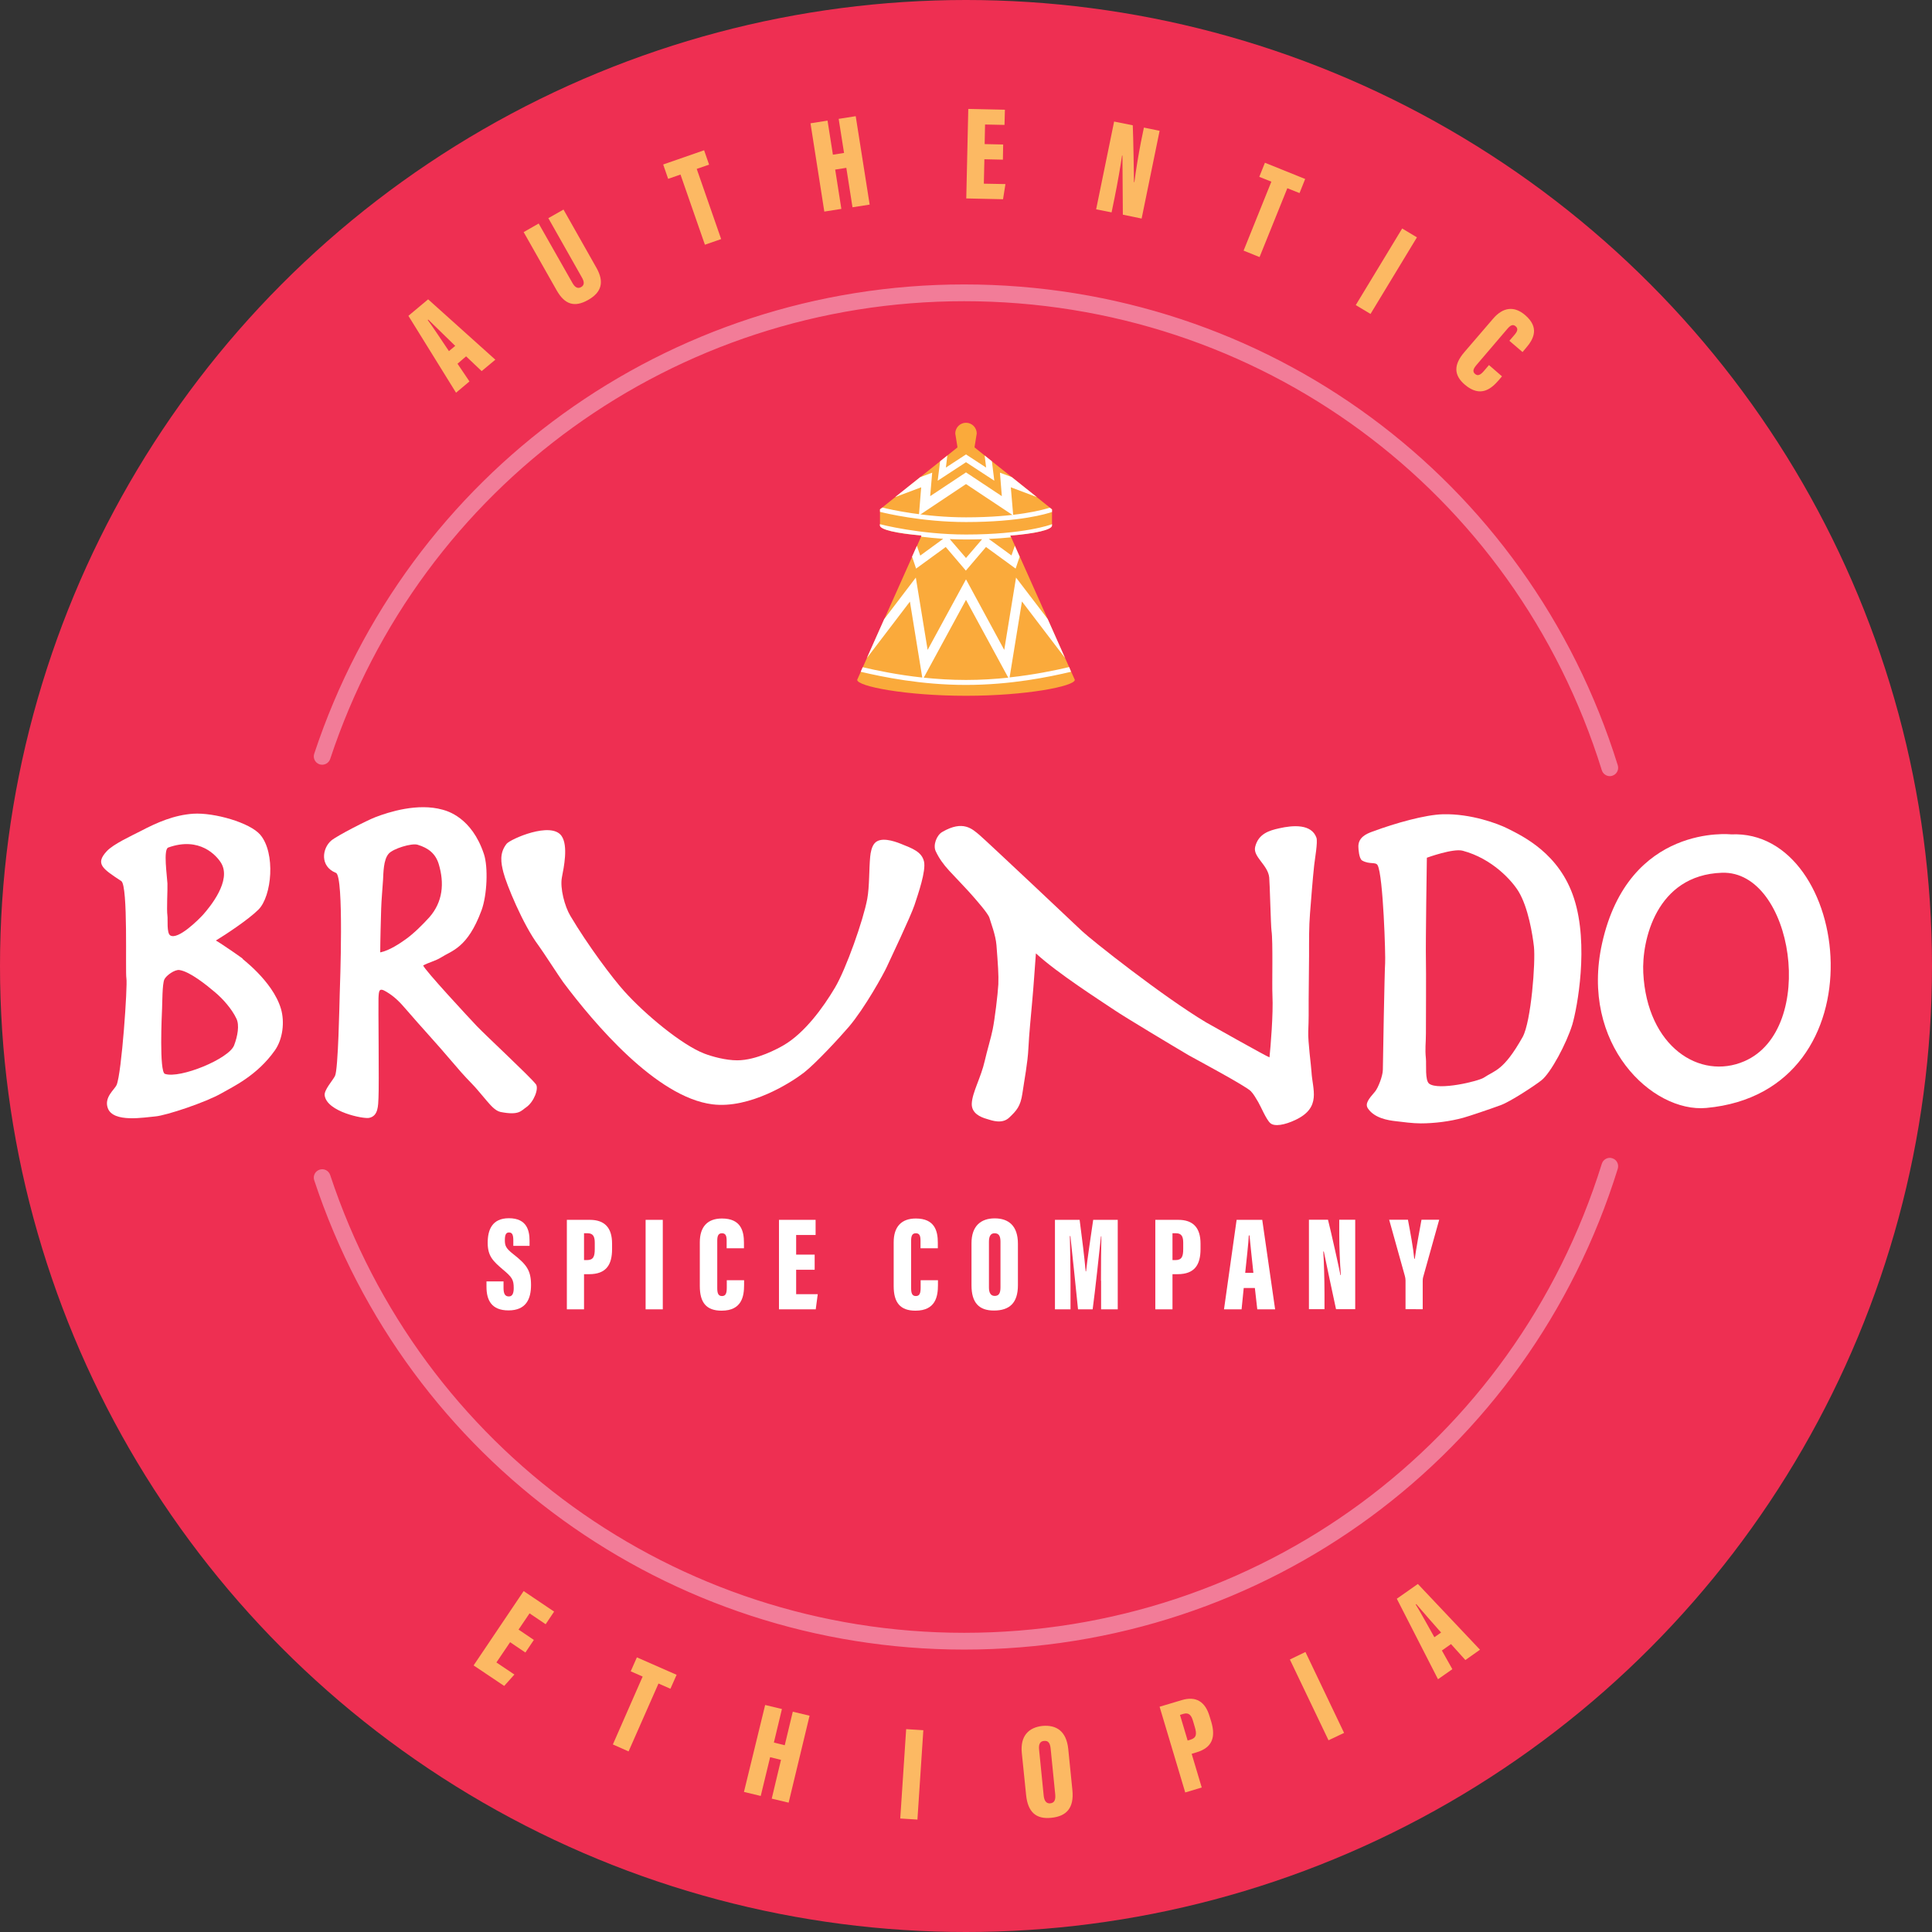 <svg xmlns="http://www.w3.org/2000/svg" xmlns:xlink="http://www.w3.org/1999/xlink" version="1.1" id="Layer_1" x="0px" y="0px" style="enable-background:new 0 0 216 216;" xml:space="preserve" viewBox="36 36 144 144">
<rect x="36" y="36" width="144" height="144" fill="#333333" stroke="none"/>
<style type="text/css">
	.st0{fill:#EE2F52;}
	.st1{fill:#F27C98;}
	.st2{fill:#FCB963;}
	.st3{fill:#FFFFFF;}
	.st4{fill:#FAAA3B;}
</style>
<circle class="st0" cx="108" cy="108" r="72"/>
<g>
	<path class="st1" d="M107.86,158.95c-22.05,0-41.52-14.06-48.44-34.98c-0.11-0.33,0.07-0.68,0.4-0.79c0.33-0.11,0.68,0.07,0.79,0.4   c6.75,20.41,25.74,34.12,47.25,34.12c21.92,0,41.02-14.05,47.53-34.96c0.1-0.33,0.46-0.52,0.78-0.41c0.33,0.1,0.51,0.45,0.41,0.78   C149.92,144.54,130.34,158.95,107.86,158.95z"/>
</g>
<g>
	<path class="st1" d="M155.99,93.85c-0.27,0-0.51-0.17-0.6-0.44c-6.5-20.91-25.6-34.96-47.53-34.96c-21.51,0-40.5,13.71-47.25,34.12   c-0.11,0.33-0.46,0.5-0.79,0.4c-0.33-0.11-0.51-0.46-0.4-0.79c6.92-20.92,26.39-34.98,48.44-34.98c22.47,0,42.05,14.4,48.72,35.84   c0.1,0.33-0.08,0.68-0.41,0.78C156.11,93.84,156.05,93.85,155.99,93.85z"/>
</g>
<g>
	<g>
		<path class="st2" d="M70.1,63.11l0.89,1.32l-1,0.84l-3.55-5.73l1.47-1.23l5.01,4.5l-1.02,0.85l-1.16-1.1L70.1,63.11z M69.93,61.78    c-0.62-0.6-1.55-1.51-2.01-1.96l-0.04,0.03c0.28,0.37,1.12,1.63,1.58,2.32L69.93,61.78z"/>
		<path class="st2" d="M76.15,52.66l2.51,4.42c0.19,0.34,0.4,0.46,0.65,0.32c0.27-0.15,0.24-0.41,0.06-0.72l-2.5-4.42L78,51.62    l2.46,4.35c0.58,1.03,0.4,1.81-0.63,2.39c-1.01,0.57-1.74,0.34-2.34-0.72l-2.46-4.34L76.15,52.66z"/>
		<path class="st2" d="M86.72,49.01l-0.92,0.32l-0.37-1.07l3.05-1.06l0.37,1.07l-0.92,0.32l1.82,5.23l-1.21,0.42L86.72,49.01z"/>
		<path class="st2" d="M96.41,45.19l1.27-0.2l0.4,2.54l0.83-0.13l-0.4-2.54l1.27-0.2l1.04,6.59l-1.28,0.2l-0.46-2.94l-0.83,0.13    l0.46,2.93l-1.27,0.2L96.41,45.19z"/>
		<path class="st2" d="M110.75,47.9l-1.38-0.03l-0.04,1.82l1.61,0.03l-0.18,1.13l-2.74-0.06l0.15-6.67l2.73,0.06l-0.03,1.13    l-1.45-0.03l-0.03,1.46l1.38,0.03L110.75,47.9z"/>
		<path class="st2" d="M117.7,51.6l1.34-6.54l1.39,0.28c0.04,0.84,0.09,3.94,0.09,4.23l0.03,0.01c0.11-0.88,0.31-2.08,0.49-3    l0.22-1.07l1.17,0.24l-1.34,6.54l-1.4-0.29c-0.01-0.65-0.03-4.18-0.03-4.4l-0.03-0.01c-0.11,0.78-0.34,2.09-0.55,3.12l-0.23,1.12    L117.7,51.6z"/>
		<path class="st2" d="M130.76,49.54l-0.9-0.36l0.42-1.05l3,1.21l-0.42,1.05l-0.91-0.36l-2.07,5.13l-1.19-0.48L130.76,49.54z"/>
		<path class="st2" d="M141.61,53.69l-3.46,5.71l-1.1-0.66l3.46-5.71L141.61,53.69z"/>
		<path class="st2" d="M147.95,64.05l-0.23,0.27c-0.55,0.64-1.36,1.35-2.53,0.36c-0.86-0.73-0.84-1.51-0.04-2.44l2.13-2.48    c0.75-0.88,1.59-0.97,2.4-0.27c1.07,0.92,0.64,1.77,0.07,2.43l-0.27,0.32l-0.98-0.84l0.37-0.43c0.24-0.28,0.3-0.47,0.1-0.65    c-0.2-0.17-0.38-0.09-0.62,0.19l-2.29,2.68c-0.23,0.27-0.34,0.49-0.12,0.68c0.21,0.18,0.41,0.08,0.68-0.24l0.36-0.42L147.95,64.05    z"/>
	</g>
</g>
<g>
	<path class="st3" d="M56.94,111.19c-0.63-2.13-3.08-3.85-2.86-3.73c0.3,0.17-1.61-1.15-1.99-1.36c0.7-0.42,2.44-1.57,3.17-2.3   c1.01-1.01,1.29-4.22,0.14-5.58c-0.77-0.91-3.45-1.67-5-1.57c-1.43,0.1-2.67,0.64-3.93,1.3c-0.66,0.34-2.02,0.96-2.51,1.49   c-0.87,0.94-0.35,1.29,1.08,2.23c0.52,0.35,0.29,6.78,0.38,7.25c0.1,0.5-0.35,7.08-0.73,7.95c-0.15,0.34-0.94,0.91-0.66,1.71   c0.39,1.14,2.78,0.69,3.56,0.63c0.8-0.07,3.76-1.05,4.95-1.74c0.81-0.47,2.61-1.29,3.94-3.17   C57.08,113.46,57.23,112.17,56.94,111.19z M48.54,99.17c2.34-0.84,3.6,0.6,3.94,1.15c0.8,1.32-0.84,3.28-1.32,3.83   c-0.33,0.37-1.89,1.93-2.47,1.57c-0.28-0.17-0.17-1.2-0.21-1.46c-0.07-0.51,0.02-1.89,0-2.41C48.45,101.26,48.16,99.31,48.54,99.17   z M53.45,113.91c-0.38,1.01-4.04,2.51-5.16,2.13c-0.43-0.15-0.23-4.45-0.21-4.88c0.02-0.37,0.01-1.83,0.17-2.16   c0.14-0.3,0.78-0.75,1.12-0.7c0.78,0.11,2.05,1.14,2.66,1.66c0.6,0.5,1.26,1.26,1.59,1.96C53.86,112.41,53.71,113.23,53.45,113.91z   "/>
	<path class="st3" d="M75.94,116.81c-0.47-0.6-3.69-3.59-4.39-4.32c-0.59-0.62-3.9-4.19-4.01-4.53c0.37-0.21,0.95-0.35,1.32-0.59   c0.81-0.52,1.99-0.7,3.03-3.52c0.42-1.14,0.5-3.23,0.18-4.19c-0.91-2.75-2.76-3.22-3.08-3.31c-1.85-0.52-4.01,0.17-5.02,0.56   c-0.58,0.22-2.82,1.36-3.28,1.74c-0.68,0.58-0.87,1.92,0.35,2.41c0.61,0.24,0.3,8.41,0.28,9.06c-0.02,0.64-0.11,5.6-0.35,6.07   c-0.17,0.35-0.83,1.05-0.77,1.46c0.17,1.22,2.89,1.76,3.31,1.67c0.7-0.14,0.67-0.94,0.7-1.49c0.05-0.89-0.02-6.98,0-7.43   c0.03-0.56,0.03-0.82,0.59-0.48c0.62,0.37,1.02,0.79,1.49,1.34c1.08,1.26,2.28,2.54,3.35,3.81c0.51,0.6,0.94,1.1,1.5,1.67   c0.37,0.37,0.73,0.84,1.15,1.32c0.25,0.28,0.6,0.73,1.02,0.82c1.39,0.27,1.52-0.09,1.91-0.35   C75.8,118.13,76.18,117.12,75.94,116.81z M66.25,106c-0.43,0.31-1.22,0.84-1.88,0.98h-0.03c0-0.74,0.05-2.63,0.07-3.24   c0.02-0.67,0.1-1.5,0.14-2.16c0.03-0.49,0.02-1.5,0.42-1.95c0.33-0.38,1.71-0.8,2.15-0.67c0.84,0.25,1.35,0.69,1.58,1.44   c0.43,1.43,0.31,2.82-0.7,3.97C67.5,104.92,66.85,105.57,66.25,106z"/>
	<path class="st3" d="M77.85,98.3c0.52,0.73,0.17,2.37,0.03,3.1c-0.15,0.8,0.21,2.16,0.63,2.86c1.32,2.23,3.17,4.68,4.01,5.61   c1.53,1.71,4.29,4.01,5.98,4.66c0.58,0.22,1.58,0.5,2.45,0.5c1.43,0,3.04-0.88,3.45-1.12c1.57-0.91,2.96-2.82,3.83-4.29   c0.83-1.39,2.12-5.05,2.41-6.62c0.17-0.92,0.13-2.27,0.22-3.16c0.03-0.31,0.11-0.74,0.33-0.99c0.43-0.49,1.4-0.18,1.95,0.04   c0.88,0.35,1.56,0.6,1.73,1.32c0.16,0.7-0.43,2.4-0.71,3.25c-0.28,0.84-1.83,4.1-2.06,4.6c-0.23,0.51-1.64,3.07-2.83,4.47   c-0.72,0.84-2.46,2.72-3.34,3.41c-0.94,0.73-4.04,2.72-6.83,2.37c-4.17-0.52-8.82-6.03-11.12-9.1c-0.26-0.35-1.57-2.38-1.85-2.75   c-1.15-1.53-2.4-4.59-2.61-5.44c-0.18-0.71-0.31-1.43,0.24-2.13C74.05,98.54,77.07,97.2,77.85,98.3z"/>
	<path class="st3" d="M109.4,115.06c0.15-0.67,0.49-1.81,0.59-2.34c0.15-0.73,0.38-2.6,0.42-3.35c0.03-0.7-0.03-1.5-0.14-2.93   c-0.06-0.76-0.44-1.72-0.52-2.02c-0.1-0.34-0.95-1.29-1.19-1.57c-0.38-0.45-1.32-1.42-1.81-1.95c-0.45-0.49-0.76-0.93-1.01-1.46   c-0.21-0.45,0.07-1.19,0.49-1.43c1.56-0.91,2.24-0.22,2.79,0.24c0.45,0.38,7.27,6.8,7.63,7.15c0.72,0.68,6.03,4.88,9.24,6.8   c0.15,0.09,4.58,2.58,4.73,2.61c0.08-0.76,0.29-3.24,0.22-4.63c-0.04-0.78,0.05-4.04-0.07-4.81c-0.05-0.34-0.13-3.62-0.17-3.97   c-0.1-0.94-1.22-1.53-1.05-2.27c0.24-1,1.07-1.23,1.78-1.39c1.05-0.24,2.42-0.34,2.79,0.7c0.11,0.32-0.12,1.59-0.17,2.06   c-0.11,1.01-0.23,2.57-0.31,3.59c-0.08,0.97-0.07,1.99-0.07,3.14c0,1.11-0.03,2.2-0.03,3.28c0,0.96,0.01,1.4-0.03,2.37   c-0.03,0.77,0.22,2.58,0.24,3c0.07,1.32,0.77,2.66-1.19,3.59c-0.8,0.38-1.57,0.52-1.88,0.24c-0.3-0.26-0.7-1.23-0.9-1.57   c-0.18-0.29-0.32-0.57-0.55-0.81c-0.36-0.38-4.16-2.41-4.62-2.67c-1.19-0.7-4.77-2.85-5.51-3.35c-1.19-0.8-4.25-2.75-5.89-4.25   c-0.1,1.29-0.16,2.31-0.28,3.63c-0.1,1.15-0.22,2.28-0.28,3.45c-0.05,1.07-0.3,2.34-0.45,3.38c-0.14,0.93-0.42,1.25-0.98,1.78   c-0.53,0.5-1.28,0.22-1.67,0.1c-0.49-0.14-1.15-0.43-1.12-1.15C108.47,117.41,109.12,116.31,109.4,115.06z"/>
	<path class="st3" d="M153.32,102.97c-1.08-3.35-3.8-4.64-4.98-5.23c-0.68-0.34-2.68-1.1-4.78-1.05c-1.32,0.03-3.56,0.66-5.26,1.29   c-0.47,0.17-1.12,0.45-1.05,1.22c0,0.01,0.03,0.8,0.28,0.94c0.55,0.31,1.01,0.08,1.15,0.35c0.42,0.77,0.6,6.83,0.56,7.29   c-0.04,0.43-0.17,7.53-0.17,7.95c0,0.45-0.35,1.36-0.59,1.64c-0.47,0.54-0.76,0.9-0.52,1.25c0.49,0.73,1.52,0.88,2.02,0.94   c0.59,0.07,1.31,0.17,1.92,0.17c0.98,0,2.16-0.14,3.17-0.42c0.37-0.1,1.95-0.63,2.79-0.94c0.73-0.27,2.54-1.46,3.03-1.85   c0.69-0.54,1.87-2.75,2.3-4.15C153.56,111.12,154.44,106.42,153.32,102.97z M149.49,113.29c-1.43,2.54-2.06,2.47-2.89,3.03   c-0.41,0.27-3.38,0.98-4.08,0.45c-0.32-0.24-0.2-1.43-0.24-1.85c-0.08-0.8,0-1.12,0-1.92c0-0.65,0.02-4.79,0-5.44   c-0.03-1.29,0.07-7.63,0.07-7.63s1.97-0.72,2.68-0.52c2.2,0.59,3.66,2.23,4.15,3.03c0.73,1.2,1.05,3.24,1.15,4.11   C150.46,107.71,150.12,112.15,149.49,113.29z"/>
	<path class="st3" d="M165.03,98.19c0,0-7.63-0.84-9.62,8.12c-1.67,7.53,3.74,12.64,7.77,12.27   C176.47,117.36,173.99,97.77,165.03,98.19z M166.01,115.1c-3.31,1.43-7.25-1.08-7.53-6.59c-0.12-2.37,0.94-7.29,5.86-7.46   C169.67,100.86,171.5,112.73,166.01,115.1z"/>
</g>
<g>
	<g>
		<path class="st2" d="M75.16,159.17l-1.14-0.77L73,159.91l1.34,0.9l-0.76,0.85l-2.28-1.53l3.73-5.54l2.27,1.53l-0.63,0.94    l-1.2-0.81l-0.82,1.21l1.14,0.77L75.16,159.17z"/>
		<path class="st2" d="M83.9,160.96l-0.89-0.39l0.46-1.04l2.96,1.3l-0.46,1.04l-0.89-0.39l-2.23,5.06l-1.17-0.52L83.9,160.96z"/>
		<path class="st2" d="M93.03,163.08l1.25,0.3l-0.6,2.5l0.81,0.2l0.6-2.5l1.25,0.3l-1.56,6.48l-1.26-0.3l0.69-2.89l-0.81-0.2    l-0.7,2.89l-1.25-0.3L93.03,163.08z"/>
		<path class="st2" d="M104.82,164.96l-0.44,6.66l-1.28-0.08l0.44-6.66L104.82,164.96z"/>
		<path class="st2" d="M115.62,166.35l0.31,3.08c0.13,1.32-0.43,1.95-1.59,2.06c-1.1,0.11-1.73-0.41-1.86-1.7l-0.32-3.13    c-0.13-1.28,0.52-1.91,1.54-2.02C114.74,164.55,115.48,165.03,115.62,166.35z M113.45,166.43l0.34,3.4    c0.04,0.41,0.21,0.61,0.49,0.58c0.3-0.03,0.41-0.24,0.37-0.67l-0.34-3.4c-0.04-0.42-0.18-0.62-0.5-0.58    C113.53,165.78,113.4,165.99,113.45,166.43z"/>
		<path class="st2" d="M122.43,163.21l1.64-0.49c1.06-0.32,1.76,0.09,2.09,1.22l0.12,0.39c0.33,1.12,0.11,1.92-1.1,2.28l-0.36,0.11    l0.75,2.51l-1.23,0.37L122.43,163.21z M124.52,165.73l0.2-0.06c0.47-0.14,0.49-0.43,0.33-0.96l-0.13-0.44    c-0.12-0.41-0.3-0.65-0.71-0.53l-0.26,0.08L124.52,165.73z"/>
		<path class="st2" d="M133.3,159.13l2.88,6.03l-1.16,0.55l-2.88-6.02L133.3,159.13z"/>
		<path class="st2" d="M143.47,159.02l0.78,1.39l-1.07,0.75l-3.07-6l1.57-1.1l4.63,4.9l-1.09,0.77l-1.07-1.19L143.47,159.02z     M143.41,157.68c-0.57-0.64-1.43-1.63-1.85-2.12l-0.04,0.03c0.25,0.39,0.98,1.71,1.39,2.44L143.41,157.68z"/>
	</g>
</g>
<g>
	<g>
		<path class="st3" d="M73.53,131.53v0.46c0,0.44,0.11,0.64,0.4,0.64c0.29,0,0.36-0.3,0.36-0.62c0-0.63-0.12-0.81-0.8-1.38    c-0.75-0.64-1.14-1.01-1.14-2c0-0.95,0.32-1.83,1.58-1.83c1.34,0,1.54,0.92,1.54,1.68v0.38h-1.21v-0.4c0-0.4-0.07-0.6-0.32-0.6    c-0.24,0-0.31,0.2-0.31,0.58c0,0.4,0.07,0.6,0.62,1.03c0.98,0.77,1.33,1.2,1.33,2.3c0,1.04-0.36,1.9-1.68,1.9    c-1.27,0-1.64-0.77-1.64-1.76v-0.4H73.53z"/>
		<path class="st3" d="M78.25,126.92h1.71c1.11,0,1.66,0.59,1.66,1.77v0.41c0,1.17-0.44,1.87-1.71,1.87h-0.38v2.62h-1.28V126.92z     M79.53,129.92h0.21c0.49,0,0.59-0.27,0.59-0.83v-0.46c0-0.43-0.1-0.71-0.53-0.71h-0.27V129.92z"/>
		<path class="st3" d="M85.4,126.92v6.67h-1.28v-6.67H85.4z"/>
		<path class="st3" d="M91.46,131.41v0.36c0,0.84-0.16,1.92-1.68,1.92c-1.13,0-1.62-0.6-1.62-1.83v-3.27c0-1.16,0.58-1.77,1.65-1.77    c1.41,0,1.64,0.93,1.64,1.8v0.42h-1.29v-0.57c0-0.37-0.08-0.55-0.35-0.55c-0.26,0-0.35,0.18-0.35,0.55v3.53    c0,0.36,0.06,0.6,0.35,0.6c0.28,0,0.36-0.2,0.36-0.63v-0.55H91.46z"/>
		<path class="st3" d="M96.72,130.64h-1.38v1.82h1.61l-0.15,1.13h-2.74v-6.67h2.73v1.13h-1.45v1.46h1.38V130.64z"/>
		<path class="st3" d="M105.91,131.41v0.36c0,0.84-0.16,1.92-1.68,1.92c-1.13,0-1.62-0.6-1.62-1.83v-3.27    c0-1.16,0.58-1.77,1.65-1.77c1.41,0,1.64,0.93,1.64,1.8v0.42h-1.29v-0.57c0-0.37-0.08-0.55-0.35-0.55c-0.26,0-0.35,0.18-0.35,0.55    v3.53c0,0.36,0.06,0.6,0.35,0.6c0.28,0,0.36-0.2,0.36-0.63v-0.55H105.91z"/>
		<path class="st3" d="M111.87,128.7v3.09c0,1.32-0.62,1.89-1.79,1.89c-1.11,0-1.67-0.58-1.67-1.88v-3.14    c0-1.29,0.71-1.85,1.73-1.85C111.18,126.81,111.87,127.37,111.87,128.7z M109.71,128.55v3.41c0,0.41,0.14,0.63,0.43,0.63    c0.3,0,0.43-0.19,0.43-0.63v-3.41c0-0.42-0.12-0.63-0.44-0.63C109.86,127.92,109.71,128.11,109.71,128.55z"/>
		<path class="st3" d="M118.06,131.46c0-1.03,0.01-2.5,0.03-3.31h-0.03c-0.14,1.33-0.43,4.04-0.62,5.44h-1.09    c-0.15-1.46-0.43-4.21-0.57-5.46h-0.04c0.02,0.78,0.05,2.23,0.05,3.38v2.08h-1.16v-6.67h1.84c0.17,1.27,0.37,2.93,0.45,3.84h0.03    c0.1-0.97,0.32-2.37,0.53-3.84h1.83v6.67h-1.24V131.46z"/>
		<path class="st3" d="M122.11,126.92h1.71c1.11,0,1.66,0.59,1.66,1.77v0.41c0,1.17-0.44,1.87-1.71,1.87h-0.38v2.62h-1.28V126.92z     M123.39,129.92h0.21c0.49,0,0.59-0.27,0.59-0.83v-0.46c0-0.43-0.1-0.71-0.53-0.71h-0.27V129.92z"/>
		<path class="st3" d="M128.7,132l-0.16,1.59h-1.31l0.94-6.67h1.91l0.96,6.67h-1.33l-0.18-1.59H128.7z M129.42,130.87    c-0.09-0.85-0.23-2.15-0.29-2.79h-0.05c-0.02,0.46-0.18,1.97-0.27,2.79H129.42z"/>
		<path class="st3" d="M133.56,133.58v-6.67h1.42c0.21,0.81,0.88,3.83,0.93,4.13h0.03c-0.07-0.89-0.12-2.1-0.12-3.03v-1.1h1.19v6.67    h-1.43c-0.14-0.63-0.87-4.08-0.91-4.3h-0.04c0.05,0.79,0.09,2.11,0.09,3.16v1.14H133.56z"/>
		<path class="st3" d="M140.76,133.58v-2.14c0-0.11-0.02-0.23-0.05-0.34l-1.17-4.19h1.4c0.18,0.96,0.39,2.07,0.47,2.91h0.04    c0.11-0.8,0.32-1.93,0.5-2.91h1.32l-1.2,4.29c-0.02,0.08-0.03,0.15-0.03,0.29v2.09H140.76z"/>
	</g>
</g>
<g>
	<path class="st4" d="M116.11,86.67l-4.8-10.75c1.85-0.15,3.09-0.43,3.1-0.75h0v0c0,0,0,0,0,0h0v-1.21h0l0,0l-5.77-4.61   c0-0.02,0-0.03,0-0.05l0.16-0.99c0-0.44-0.36-0.8-0.8-0.8c-0.44,0-0.8,0.36-0.8,0.8l0.16,0.99c0,0.02,0,0.04,0,0.05l-5.77,4.61l0,0   h0v1.21h0c0,0,0,0,0,0v0h0c0.02,0.32,1.25,0.59,3.1,0.75l-4.8,10.75h0c0,0.49,3.63,1.19,8.11,1.19S116.11,87.15,116.11,86.67   L116.11,86.67z"/>
	<path class="st3" d="M101.59,73.96L101.59,73.96l0,0.19c0.38,0.1,3.14,0.76,6.41,0.76c4.04,0,6.04-0.62,6.41-0.75v-0.19h0l0,0   l-0.17-0.13c-0.46,0.15-2.46,0.72-6.24,0.72c-3.05,0-5.64-0.58-6.23-0.73L101.59,73.96L101.59,73.96z"/>
	<g>
		<polygon class="st3" points="106.07,70.38 106.07,70.38 105.89,71.83 108,70.45 110.11,71.83 109.93,70.38 109.39,69.95     109.5,70.85 108,69.87 106.5,70.85 106.61,69.95   "/>
		<path class="st3" d="M114.41,75.17v-0.1l-0.06,0.02c-0.02,0.01-2.01,0.75-6.35,0.75c-3.46,0-6.34-0.75-6.37-0.76l-0.05-0.01v0.09    h0c0,0,0,0,0,0v0h0c0.02,0.32,1.25,0.59,3.1,0.75L104.65,76c0.51,0.06,1.07,0.12,1.65,0.16l-1.71,1.25l-0.25-0.73l-0.36,0.81    l0.3,0.89l2.21-1.61l1.5,1.76l1.5-1.76l2.21,1.61l0.3-0.89l-0.36-0.81l-0.25,0.72l-1.69-1.23c0.61-0.03,1.16-0.07,1.65-0.12    l-0.06-0.13C113.16,75.77,114.4,75.49,114.41,75.17L114.41,75.17L114.41,75.17C114.41,75.17,114.41,75.17,114.41,75.17    L114.41,75.17z M108,77.59l-1.21-1.41c0.39,0.02,0.79,0.03,1.21,0.03c0.43,0,0.82-0.01,1.2-0.02L108,77.59z"/>
		<path class="st3" d="M115.69,85.72c-1.07,0.25-2.61,0.57-4.44,0.77l0.92-5.66l3.21,4.21l-1.29-2.9l-2.36-3.09l-0.88,5.39    L108,79.18l-2.86,5.26l-0.88-5.39l-2.36,3.1l-1.29,2.9l3.21-4.21l0.92,5.66c-1.83-0.2-3.37-0.52-4.44-0.77l-0.15,0.34    c1.66,0.39,4.5,0.98,7.84,0.98c3.35,0,6.18-0.59,7.84-0.98L115.69,85.72z M104.85,86.51l3.15-5.8l3.15,5.8    c-0.98,0.1-2.03,0.17-3.15,0.17C106.88,86.68,105.83,86.61,104.85,86.51z"/>
		<polygon class="st3" points="104.49,74.42 108,72.08 111.52,74.42 111.34,72.32 113.28,73.05 111.41,71.56 110.53,71.23     110.67,72.98 108,71.21 105.33,72.98 105.48,71.23 104.58,71.57 102.72,73.05 104.66,72.32   "/>
	</g>
</g>
</svg>